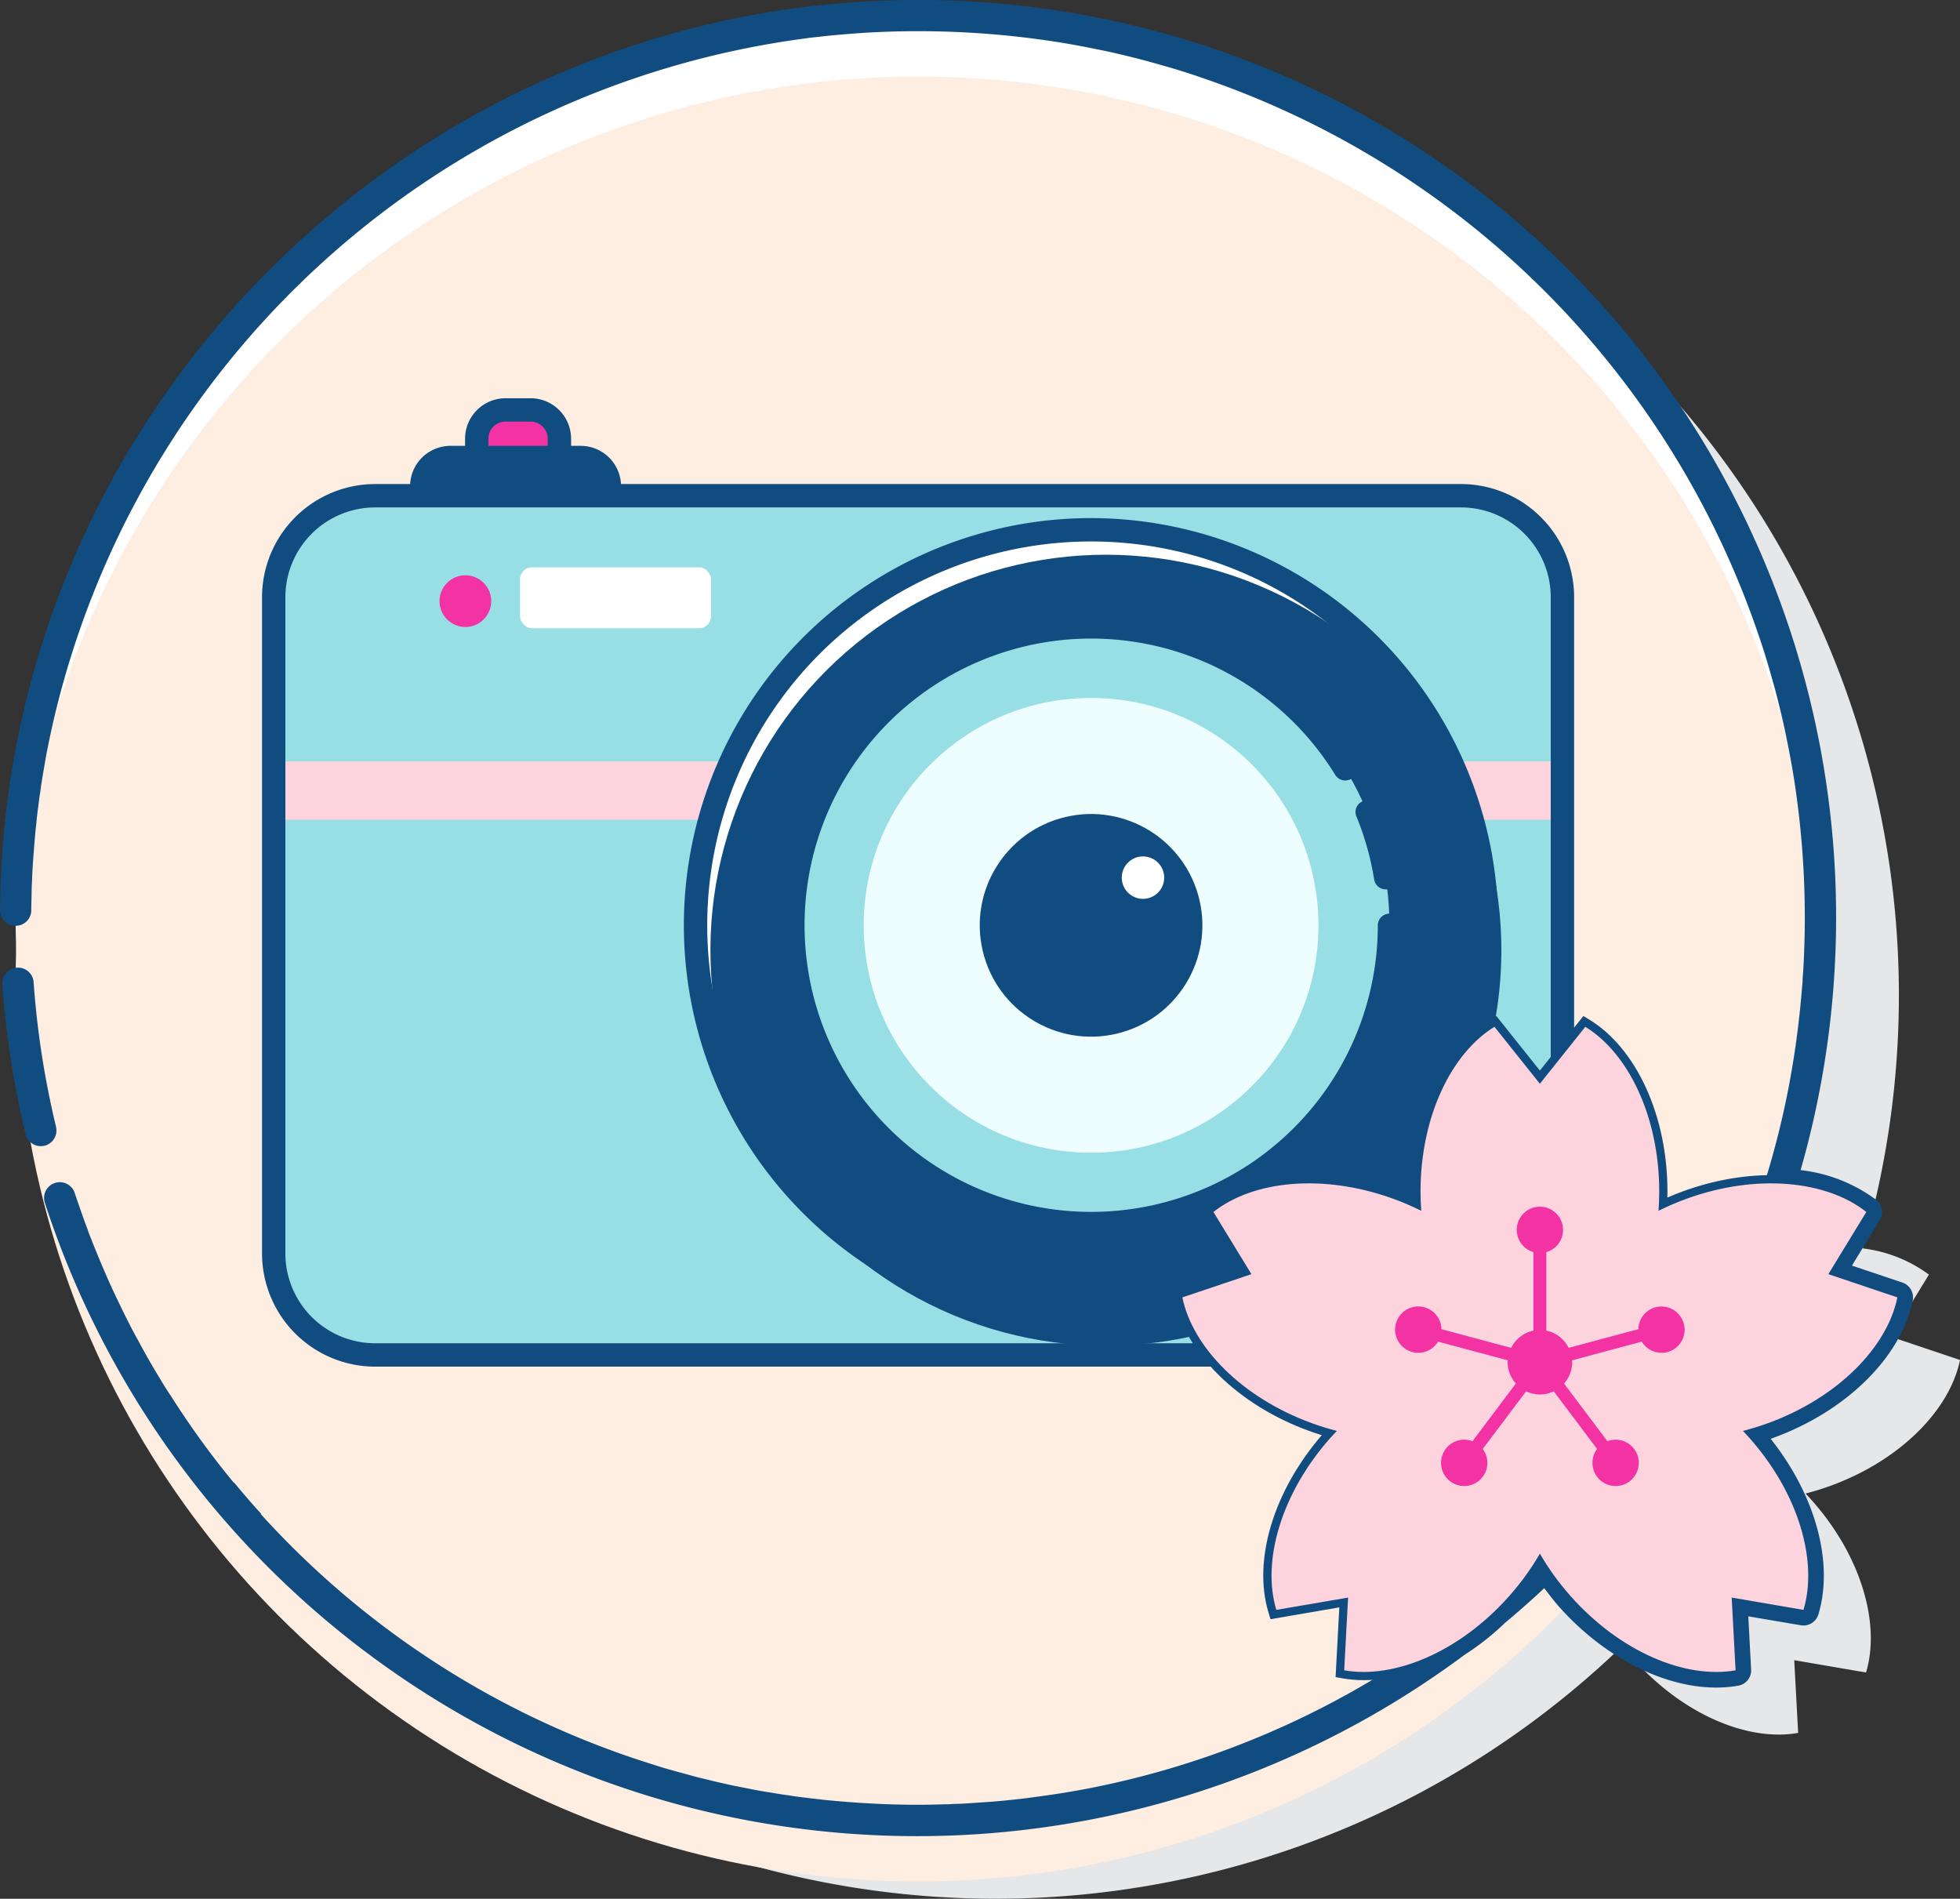 <svg xmlns="http://www.w3.org/2000/svg" id="Groupe_114" data-name="Groupe 114" width="238.394" height="230.928" viewBox="0 0 238.394 230.928"><rect x="0" y="0" width="238.394" height="230.928" fill="#333333" stroke="none"/><g id="Groupe_108" data-name="Groupe 108" transform="translate(1.906 1.896)"><path id="Trac&#233;_175" data-name="Trac&#233; 175" d="M1057.127 321.543l-8.4-2.825 4.618-7.563a16.922 16.922.0 00-8.05-3.185 109.873 109.873.0 10-29.2 48.305c.426.548.838 1.1 1.31 1.629 6.011 6.758 13.938 10.074 20.035 8.991l-.474-8.846 8.732 1.5c1.784-5.932-.59-14.187-6.6-20.945-.249-.28-.5-.554-.758-.822 1.007-.257 2.022-.569 3.032-.937C1049.874 333.75 1055.884 327.609 1057.127 321.543z" transform="translate(-820.639 -158.035)" fill="#e6e7e8"/><circle id="Ellipse_27" data-name="Ellipse 27" cx="109.757" cy="109.757" r="109.757" fill="#fff"/><circle id="Ellipse_28" data-name="Ellipse 28" cx="109.757" cy="109.757" r="109.757" transform="translate(0 7.412)" fill="#feede1"/></g><g id="Groupe_113" data-name="Groupe 113"><path id="Trac&#233;_176" data-name="Trac&#233; 176" d="M830.836 242.742a107.933 107.933.0 01-2.73-17.595 1.9 1.9.0 10-3.8.27 111.393 111.393.0 002.825 18.219 1.9 1.9.0 003.7-.895z" transform="translate(-824.019 -105.696)" fill="#114c81"/><path id="Trac&#233;_177" data-name="Trac&#233; 177" d="M1055.535 317.536l-6.13-2.056 3.369-5.52a1.892 1.892.0 00-.438-2.494 18.991 18.991.0 00-9.175-3.6A111.563 111.563.0 00935.819 161.557c-61.048.0-111.131 49.645-111.664 110.693a1.893 1.893.0 001.885 1.9h.019a1.893 1.893.0 001.9-1.885c0-.609.019-1.218.038-1.827v-.019c0-.59.019-1.2.057-1.789.019-.552.038-1.085.076-1.637.038-.7.1-1.409.152-2.094.038-.609.1-1.237.152-1.866.038-.476.1-.952.152-1.447.057-.723.152-1.428.247-2.113q.086-.828.228-1.656c.076-.609.171-1.218.267-1.808.152-.895.3-1.77.457-2.646a108.429 108.429.0 0192.285-87.127c.247-.038.495-.076.723-.1l2.094-.228c.343-.038.685-.076 1.047-.1q1.885-.171 3.769-.286 3.027-.171 6.11-.171a108.894 108.894.0 0116.428 1.237c1.77.267 3.522.59 5.273.952.895.171 1.77.362 2.665.571 1.713.4 3.426.838 5.121 1.333 1.713.476 3.388.99 5.063 1.58A108.373 108.373.0 011038 238.652c.59 1.675 1.1 3.35 1.58 5.063.495 1.694.932 3.407 1.332 5.14.209.876.4 1.751.571 2.646.362 1.751.685 3.5.952 5.273a108.9 108.9.0 011.237 16.428c0 1.275-.019 2.551-.076 3.826v.209c-.038 1.123-.1 2.227-.19 3.35a7.358 7.358.0 01-.057.914q-.286 3.655-.8 7.253a105.3 105.3.0 01-4.435 18.693 18.993 18.993.0 0110.47 2.075l-3.331 5.444-4.949 1.789a1.9 1.9.0 00.647 3.693 1.855 1.855.0 00.647-.114l4.968-1.789 6.053 2.037c-1.827 4.987-7.272 9.784-14.086 12.278-.781.286-1.6.514-2.418.742l-5.2-1.409a1.9 1.9.0 00-2.342 1.332 1.925 1.925.0 001.333 2.341l5.216 1.409c.114.133.247.266.362.4 4.835 5.425 7.329 12.221 6.567 17.494l-6.3-1.085-3.5-3.94a1.9 1.9.0 10-2.836 2.532l3.5 3.94.343 6.377c-5.273.152-11.8-3.122-16.618-8.547a30.874 30.874.0 01-3.293-4.492v-5.387a1.9 1.9.0 10-3.807.0v5.387a30.744 30.744.0 01-3.274 4.492 28.154 28.154.0 01-3.826 3.579c-.019.019-.038.019-.038.038a107.243 107.243.0 01-45.248 20.882c-2.189.438-4.4.8-6.644 1.1-2.513.362-5.044.609-7.6.761-.971.076-1.941.133-2.912.152a10.678 10.678.0 01-1.1.038q-1.542.057-3.084.057c-2.8.0-5.558-.114-8.3-.324-.742-.057-1.5-.114-2.246-.19l-.628-.057c-.857-.1-1.713-.19-2.57-.3q-1.028-.114-2.056-.286c-.609-.076-1.237-.171-1.846-.286q-1.171-.171-2.341-.4c-.685-.133-1.352-.266-2.037-.4-.59-.114-1.18-.248-1.751-.381-.628-.133-1.237-.285-1.866-.438-.818-.19-1.618-.4-2.417-.628-.571-.152-1.123-.3-1.675-.457-.781-.209-1.561-.438-2.341-.7a107.411 107.411.0 01-47.875-30.514h.076c-1.123-1.237-2.227-2.513-3.293-3.807h-.057a104.468 104.468.0 01-7.633-10.527c-.495-.723-.952-1.466-1.39-2.208-.914-1.485-1.77-2.989-2.589-4.531-.419-.761-.838-1.523-1.218-2.3-.343-.666-.685-1.352-1.009-2.037-.647-1.333-1.275-2.665-1.847-4.017-.343-.78-.666-1.561-.99-2.36-.286-.685-.571-1.39-.838-2.094a4.142 4.142.0 01-.228-.628c-.267-.685-.514-1.39-.761-2.075-.247-.723-.495-1.428-.742-2.151a1.881 1.881.0 01-.1-.3 1.911 1.911.0 00-3.636 1.18A111.566 111.566.0 001002.311 362.8a31.819 31.819.0 004.892-3.864c1.637-1.371 3.236-2.779 4.778-4.226.59.761 1.161 1.542 1.808 2.265 5.5 6.168 12.735 9.822 19.093 9.822a15.694 15.694.0 002.7-.228 1.887 1.887.0 001.561-1.98l-.343-6.453 6.377 1.085a1.9 1.9.0 002.151-1.332c1.9-6.3-.381-14.524-5.806-21.339.1-.038.209-.076.3-.114 8.89-3.236 15.552-9.8 16.98-16.713A1.923 1.923.0 001055.535 317.536z" transform="translate(-824.155 -161.557)" fill="#114c81"/><g id="Groupe_111" data-name="Groupe 111" transform="translate(31.868 48.433)"><path id="Trac&#233;_178" data-name="Trac&#233; 178" d="M864.675 193.539v-2.286a3.506 3.506.0 00-3.5-3.506h-3.05a3.507 3.507.0 00-3.5 3.506v2.286z" transform="translate(-828.499 -186.326)" fill="#f332a4"/><path id="Trac&#233;_179" data-name="Trac&#233; 179" d="M873.952 195.434v-1.14a3.5 3.5.0 00-3.5-3.5H854.6a3.5 3.5.0 00-3.5 3.5v1.14z" transform="translate(-831.681 -183.576)" fill="#114c81"/><path id="Trac&#233;_180" data-name="Trac&#233; 180" d="M986.054 193.229H853.978a12.336 12.336.0 00-12.335 12.337v79.825a12.335 12.335.0 0012.335 12.337H986.054a12.337 12.337.0 0012.337-12.337V205.566a12.338 12.338.0 00-12.337-12.337z" transform="translate(-840.221 -181.372)" fill="#97dfe5"/><g id="Groupe_109" data-name="Groupe 109" transform="translate(1.422 44.169)"><path id="Trac&#233;_181" data-name="Trac&#233; 181" d="M897.283 210.2h-55.64v7.1H894.7A47.436 47.436.0 01897.283 210.2z" transform="translate(-841.643 -210.203)" fill="#fdd4de"/><path id="Trac&#233;_182" data-name="Trac&#233; 182" d="M916.868 210.2a47.666 47.666.0 012.583 7.1H930.42v-7.1z" transform="translate(-773.672 -210.203)" fill="#fdd4de"/></g><circle id="Ellipse_29" data-name="Ellipse 29" cx="48.107" cy="48.107" r="48.107" transform="translate(52.733 16)" fill="#fff"/><circle id="Ellipse_30" data-name="Ellipse 30" cx="48.107" cy="48.107" r="48.107" transform="matrix(0.987, -0.16, 0.16, 0.987, 47.463, 27.351)" fill="#114c81"/><circle id="Ellipse_31" data-name="Ellipse 31" cx="36.296" cy="36.296" r="36.296" transform="matrix(0.973, -0.23, 0.23, 0.973, 57.176, 37.121)" fill="#97dfe5"/><g id="Groupe_110" data-name="Groupe 110"><path id="Trac&#233;_183" data-name="Trac&#233; 183" d="M986.729 197.437H884.56a4.919 4.919.0 00-4.9-4.647h-1.169v-.864A4.932 4.932.0 00873.565 187h-3.048a4.932 4.932.0 00-4.924 4.926v.864h-1.78a4.919 4.919.0 00-4.9 4.647h-4.262A13.773 13.773.0 00840.9 211.194v79.825a13.773 13.773.0 0013.757 13.759H986.729a13.775 13.775.0 0013.759-13.759V211.194a13.774 13.774.0 00-13.759-13.757zm-118.294-5.511a2.086 2.086.0 012.082-2.084h3.048a2.086 2.086.0 012.085 2.084v.864h-7.215zm-4.622 3.706h15.849a2.086 2.086.0 012.065 1.8h-19.98A2.087 2.087.0 01863.813 195.633zm133.831 95.386a10.928 10.928.0 01-10.915 10.917H854.653a10.93 10.93.0 01-10.915-10.917V211.194a10.928 10.928.0 0110.915-10.915H986.729a10.927 10.927.0 0110.915 10.915z" transform="translate(-840.896 -187)" fill="#114c81"/><path id="Trac&#233;_184" data-name="Trac&#233; 184" d="M917.379 194.659a49.528 49.528.0 1049.527 49.527 49.584 49.584.0 00-49.527-49.527zm0 96.214a46.686 46.686.0 1146.685-46.687A46.739 46.739.0 01917.379 290.873z" transform="translate(-816.539 -180.08)" fill="#114c81"/><path id="Trac&#233;_185" data-name="Trac&#233; 185" d="M910.868 214.636a34.584 34.584.0 012.172 7.7 1.422 1.422.0 001.4 1.2 1.291 1.291.0 00.225-.019 1.418 1.418.0 001.178-1.628 37.5 37.5.0 00-2.349-8.33 1.422 1.422.0 00-2.629 1.083z" transform="translate(-777.768 -163.803)" fill="#114c81"/><path id="Trac&#233;_186" data-name="Trac&#233; 186" d="M946.649 238.58a34.863 34.863.0 11-5.164-18.272 1.421 1.421.0 002.419-1.491 37.724 37.724.0 105.587 19.763 1.421 1.421.0 00-2.842.0z" transform="translate(-810.933 -174.474)" fill="#114c81"/></g><circle id="Ellipse_32" data-name="Ellipse 32" cx="27.654" cy="27.654" r="27.654" transform="translate(73.186 36.453)" fill="#eefeff"/><circle id="Ellipse_33" data-name="Ellipse 33" cx="13.539" cy="13.539" r="13.539" transform="translate(84.552 54.041) rotate(-13.282)" fill="#114c81"/><path id="Trac&#233;_187" data-name="Trac&#233; 187" d="M898.41 216.274a2.579 2.579.0 102.579 2.579A2.579 2.579.0 00898.41 216.274z" transform="translate(-791.257 -160.549)" fill="#fff"/><rect id="Rectangle_40" data-name="Rectangle 40" width="23.222" height="7.408" rx="1.43" transform="translate(31.386 20.566)" fill="#fff"/><circle id="Ellipse_34" data-name="Ellipse 34" cx="3.145" cy="3.145" r="3.145" transform="translate(21.589 21.533)" fill="#f332a4"/></g><g id="Groupe_112" data-name="Groupe 112" transform="translate(143.811 124.88)"><g id="Trac&#233;_189" data-name="Trac&#233; 189" transform="translate(-899.703 -227.16)" fill="#fdd4de" stroke-miterlimit="10"><path d="m964.63 306.124c-2.919.0-6.109-.841-9.223-2.433-3.193-1.632-6.245-4.027-8.824-6.927-1.272-1.427-2.411-2.956-3.394-4.555-.983 1.599-2.122 3.128-3.394 4.555-2.579 2.9-5.631 5.295-8.824 6.927-3.115 1.592-6.304 2.433-9.223 2.433-.842.0-1.666-.07-2.448-.21L918.863 305.837l.024-.442.44-8.22-8.114 1.392-.436.075-.127-.424c-.917-3.05-.786-6.665.379-10.454 1.184-3.852 3.373-7.645 6.33-10.968.065-.073.132-.148.2-.223-.76-.215-1.521-.461-2.272-.734-4.18-1.521-7.906-3.82-10.778-6.649-2.824-2.782-4.655-5.902-5.295-9.021l-.089-.433.419-.141 7.805-2.625-4.292-7.028-.231-.378.347-.275c2.919-2.314 7.151-3.588 11.915-3.588 3.407.0 7.027.662 10.469 1.915.882.32 1.771.689 2.65 1.1-.023-.503-.035-1.011-.035-1.521.0-4.447.886-8.736 2.562-12.401 1.649-3.606 3.954-6.393 6.667-8.061l.377-.232.276.346 5.135 6.435 5.135-6.435.276-.346.377.232c2.713 1.668 5.018 4.455 6.667 8.061 1.676 3.665 2.562 7.953 2.562 12.401.0.498-.012 1.007-.036 1.521.88-.411 1.768-.78 2.651-1.1 3.441-1.253 7.061-1.915 10.468-1.915 4.765.0 8.996 1.274 11.916 3.588l.347.275-.231.378L979.028 256.97l7.803 2.625.419.141-.089.433c-.639 3.119-2.47 6.239-5.294 9.021-2.871 2.829-6.598 5.128-10.777 6.649-.749.272-1.51.518-2.273.734.068.075.135.149.2.223 2.957 3.323 5.146 7.116 6.33 10.968 1.165 3.789 1.296 7.404.379 10.454l-.127.424-.436-.075-8.114-1.392.44 8.22.024.442-.435.077c-.783.139-1.607.21-2.448.21z" stroke="none"/><path d="m937.662 227.16c-5.277 3.244-8.991 10.991-8.991 20.035.0.792.029 1.572.086 2.341-1.074-.535-2.197-1.024-3.371-1.451-8.5-3.093-17.048-2.252-21.902 1.595l4.618 7.563-8.399 2.825C900.948 266.136 906.958 272.277 915.457 275.37c1.011.367 2.024.68 3.032.937-.255.268-.508.542-.758.822-6.013 6.758-8.387 15.014-6.603 20.945l8.732-1.498-.474 8.846c6.097 1.083 14.023-2.233 20.035-8.991 1.479-1.66 2.735-3.413 3.767-5.199 1.032 1.786 2.288 3.539 3.767 5.199 6.012 6.758 13.938 10.074 20.035 8.991l-.474-8.846 8.732 1.498c1.784-5.932-.59-14.187-6.603-20.945-.249-.28-.503-.554-.758-.822 1.007-.257 2.022-.569 3.032-.937 8.5-3.093 14.509-9.234 15.752-15.301l-8.397-2.825 4.618-7.563c-4.854-3.847-13.405-4.689-21.903-1.595-1.175.426-2.298.916-3.371 1.451.055-.769.086-1.55.086-2.341.0-9.044-3.714-16.791-8.991-20.035l-5.526 6.925-5.526-6.925m.23-1.315 5.296 6.637 5.296-6.637.754.463c2.798 1.72 5.17 4.582 6.86 8.279 1.706 3.73 2.607 8.09 2.607 12.608.0.242-.003.487-.008.733.65-.285 1.303-.547 1.953-.783 3.495-1.272 7.173-1.945 10.638-1.945 4.878.915527342897349e-4 9.22 1.313 12.227 3.696l.693.55-4.426 7.249 8.047 2.707-.177.866c-.659 3.217-2.538 6.425-5.433 9.277-2.922 2.879-6.711 5.217-10.957 6.763-.512.186-1.029.36-1.549.52 5.857 6.776 8.403 15.181 6.493 21.532l-.255.847-8.369-1.436.454 8.478-.871.155c-.811.144-1.665.217-2.536.217-2.998.0-6.266-.86-9.451-2.488-3.248-1.66-6.35-4.094-8.97-7.04-1.111-1.247-2.123-2.571-3.02-3.952-.897 1.38-1.909 2.705-3.021 3.952-2.62 2.945-5.722 5.38-8.97 7.039-3.185 1.628-6.453 2.488-9.451 2.488-.871.0-1.724-.073-2.536-.217l-.871-.155.454-8.478-8.369 1.436-.255-.847c-1.91-6.351.637-14.756 6.493-21.532-.518-.16-1.036-.334-1.548-.52-4.247-1.546-8.036-3.884-10.958-6.763-2.895-2.852-4.774-6.06-5.434-9.277l-.178-.867 8.05-2.707-4.426-7.249.693-.55c3.007-2.384 7.349-3.696 12.225-3.696 3.465.0 7.144.673 10.64 1.945.649.236 1.302.497 1.952.782-.005-.244-.008-.489-.008-.733.0-4.519.902-8.879 2.607-12.609 1.69-3.696 4.062-6.559 6.86-8.279l.754-.463z" stroke="none" fill="#114c81"/></g><path id="Trac&#233;_190" data-name="Trac&#233; 190" d="M948.4 252.875a2.809 2.809.0 00-5.524.668l-8.48 2.271a3.917 3.917.0 00-2.711-2.094v-9.55a2.817 2.817.0 10-1.568.0v9.55a3.914 3.914.0 00-2.711 2.094l-8.48-2.271a2.819 2.819.0 10-.407 1.515L927 257.331c0 .078-.023.152-.023.232a3.885 3.885.0 001 2.587l-5.279 7.017a2.819 2.819.0 101.252.944l5.277-7.015a3.8 3.8.0 003.354.0l5.275 7.015a2.817 2.817.0 101.255-.944l-5.279-7.017a3.885 3.885.0 001-2.587c0-.08-.019-.154-.023-.232l8.48-2.273a2.81 2.81.0 005.119-2.183z" transform="translate(-887.414 -216.768)" fill="#f332a4"/></g></g></svg>